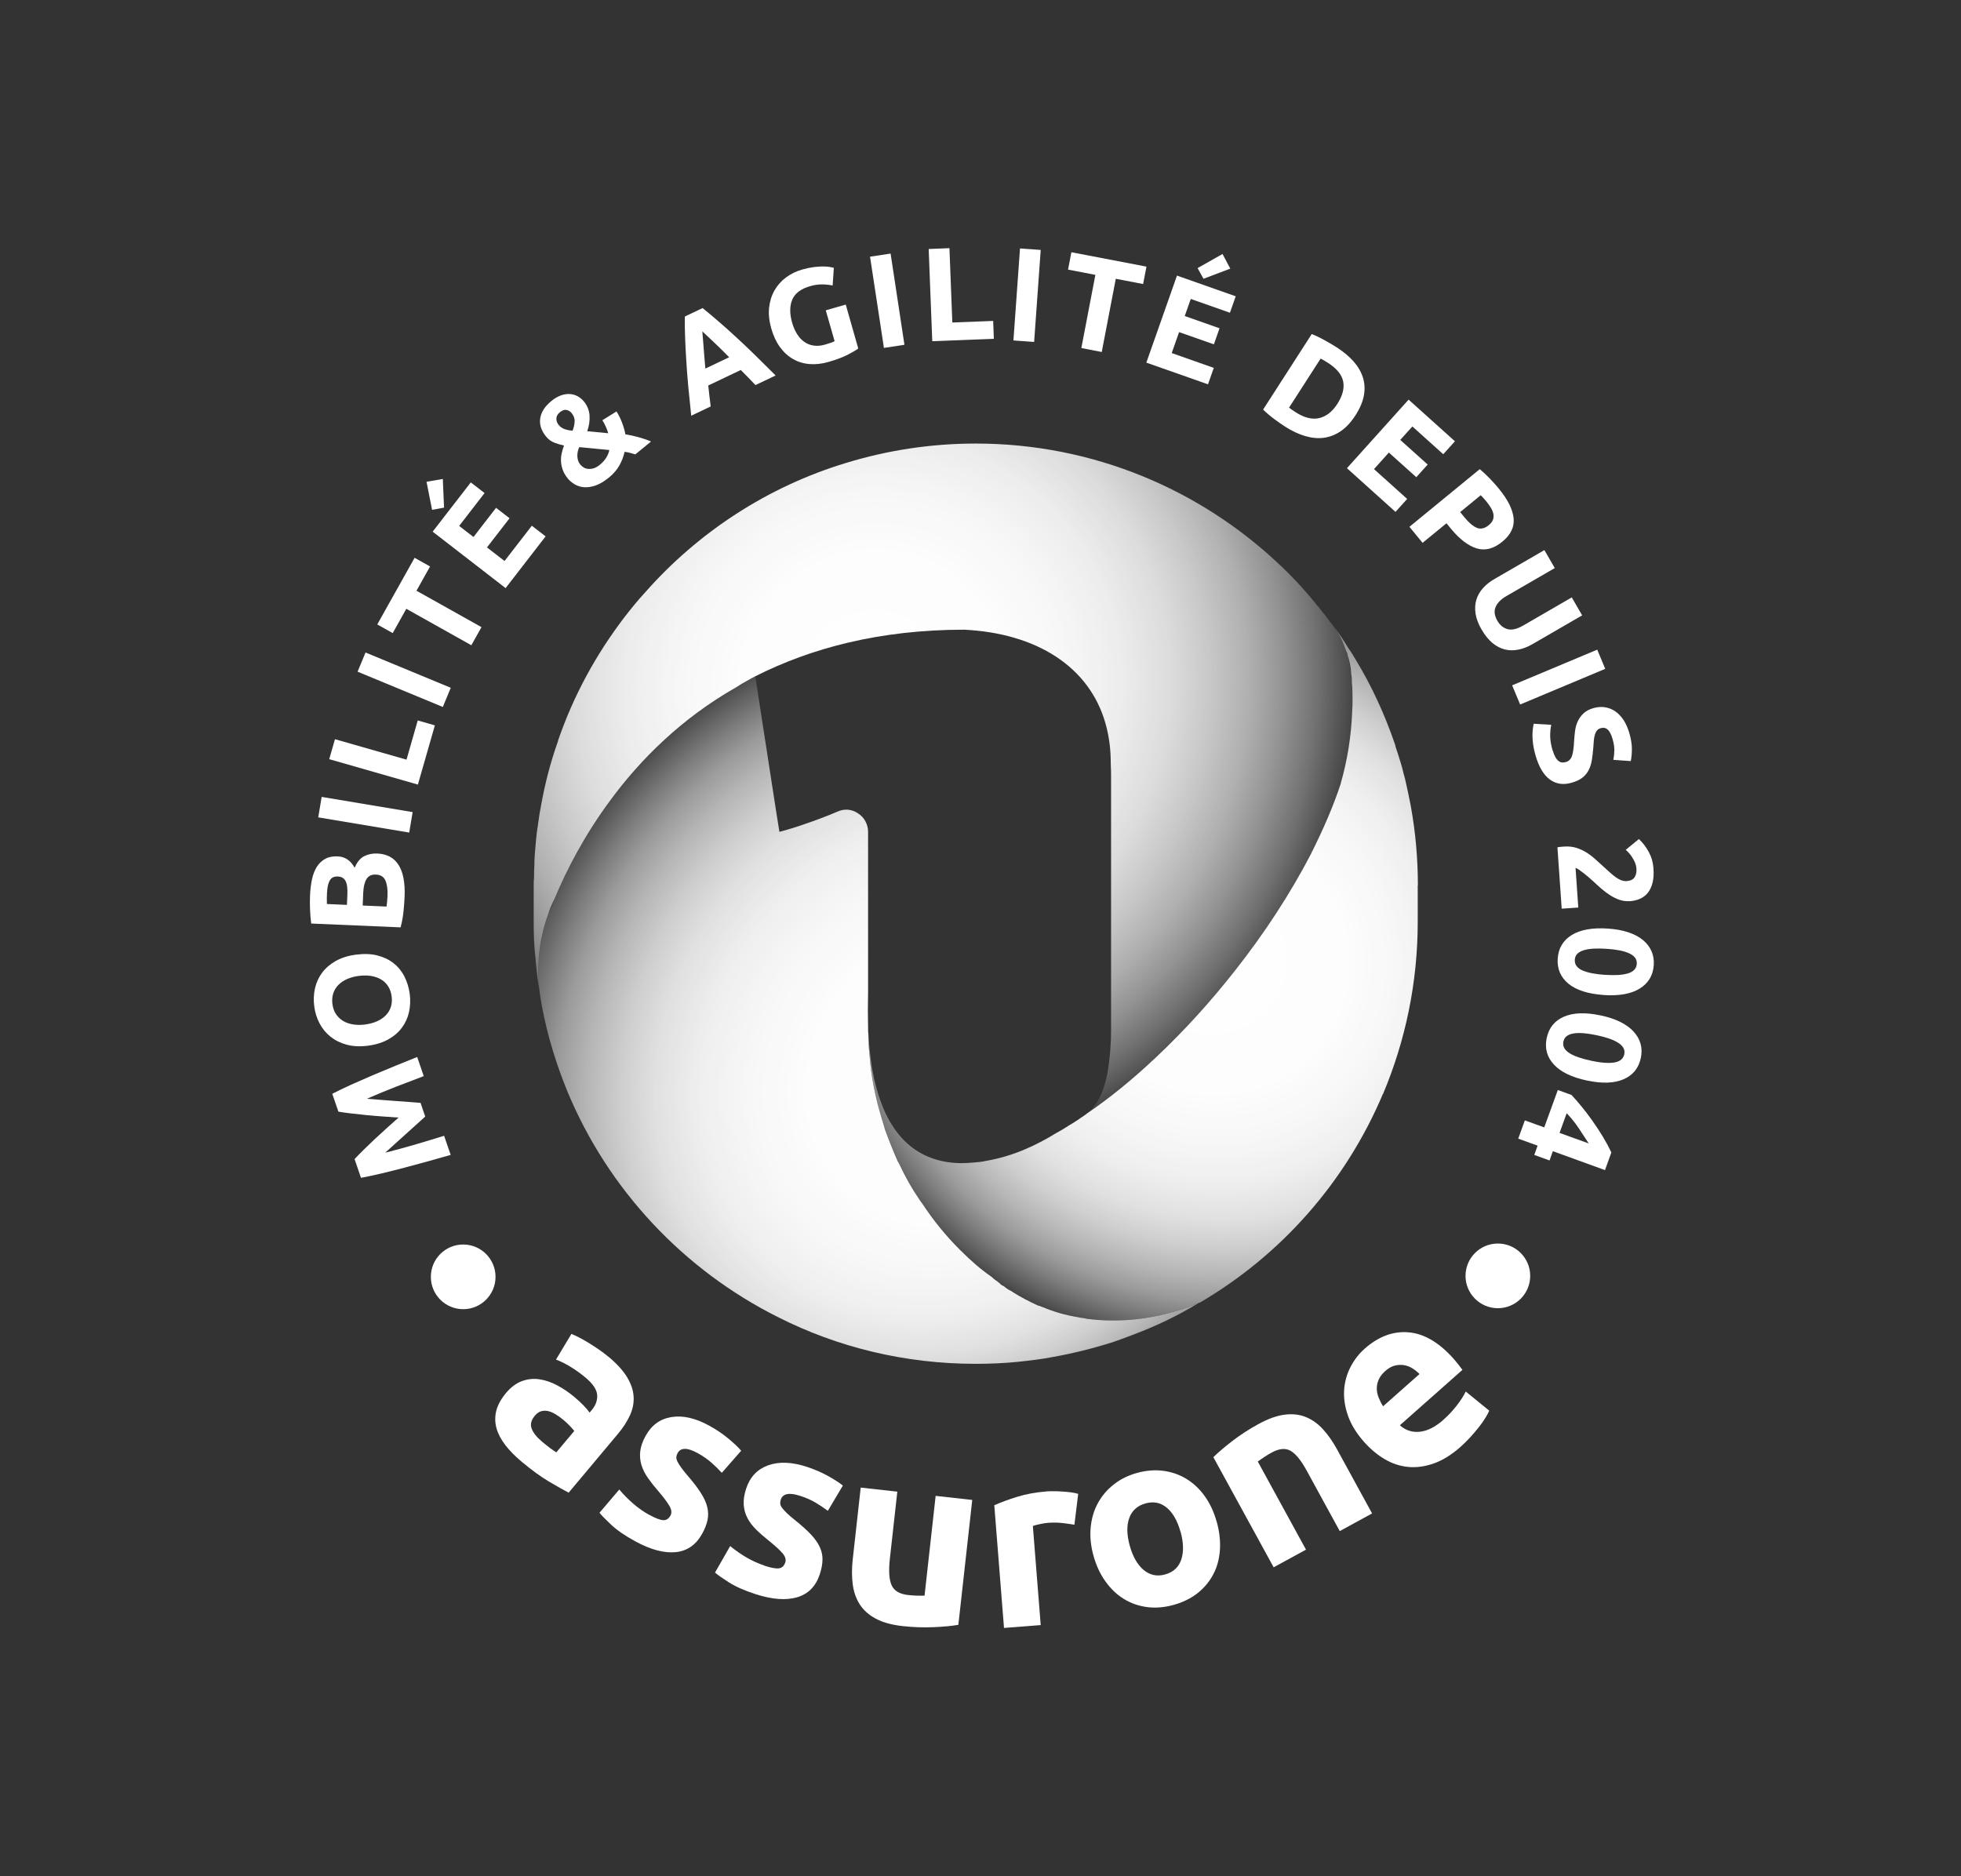 <?xml version="1.0" encoding="UTF-8"?>
<svg xmlns="http://www.w3.org/2000/svg" xmlns:xlink="http://www.w3.org/1999/xlink" id="Calque_1" data-name="Calque 1" viewBox="0 0 399.62 382.4">
  <rect x="0" y="0" width="399.62" height="382.4" fill="#333333" stroke="none"/>
  <defs>
    <style>
      .cls-1 {
        fill: #fff;
      }

      .cls-1, .cls-2, .cls-3, .cls-4 {
        stroke-width: 0px;
      }

      .cls-2 {
        fill: url(#Dégradé_sans_nom_99);
      }

      .cls-3 {
        fill: url(#Dégradé_sans_nom_205);
      }

      .cls-4 {
        fill: url(#Dégradé_sans_nom_109);
      }
    </style>
    <radialGradient id="Dégradé_sans_nom_99" data-name="Dégradé sans nom 99" cx="245.42" cy="194.36" fx="245.42" fy="194.36" r="81.11" gradientTransform="translate(554.9 109.8) rotate(124.62) scale(1 1.06)" gradientUnits="userSpaceOnUse">
      <stop offset="0" stop-color="#fff"></stop>
      <stop offset=".33" stop-color="#fff" stop-opacity=".99"></stop>
      <stop offset=".46" stop-color="#fff" stop-opacity=".96"></stop>
      <stop offset=".56" stop-color="#fff" stop-opacity=".92"></stop>
      <stop offset=".65" stop-color="#fff" stop-opacity=".85"></stop>
      <stop offset=".72" stop-color="#fff" stop-opacity=".76"></stop>
      <stop offset=".79" stop-color="#fff" stop-opacity=".64"></stop>
      <stop offset=".85" stop-color="#fff" stop-opacity=".51"></stop>
      <stop offset=".9" stop-color="#fff" stop-opacity=".36"></stop>
      <stop offset=".95" stop-color="#fff" stop-opacity=".19"></stop>
      <stop offset="1" stop-color="#fff" stop-opacity="0"></stop>
    </radialGradient>
    <radialGradient id="Dégradé_sans_nom_109" data-name="Dégradé sans nom 109" cx="190.74" cy="213.15" fx="179.62" fy="213.15" r="86.33" gradientTransform="translate(158.1 518.87) rotate(-135.56) scale(1 1.13)" gradientUnits="userSpaceOnUse">
      <stop offset="0" stop-color="#fff"></stop>
      <stop offset=".33" stop-color="#fff" stop-opacity=".99"></stop>
      <stop offset=".46" stop-color="#fff" stop-opacity=".96"></stop>
      <stop offset=".56" stop-color="#fff" stop-opacity=".92"></stop>
      <stop offset=".65" stop-color="#fff" stop-opacity=".85"></stop>
      <stop offset=".72" stop-color="#fff" stop-opacity=".76"></stop>
      <stop offset=".79" stop-color="#fff" stop-opacity=".64"></stop>
      <stop offset=".85" stop-color="#fff" stop-opacity=".51"></stop>
      <stop offset=".9" stop-color="#fff" stop-opacity=".36"></stop>
      <stop offset=".95" stop-color="#fff" stop-opacity=".19"></stop>
      <stop offset="1" stop-color="#fff" stop-opacity="0"></stop>
    </radialGradient>
    <radialGradient id="Dégradé_sans_nom_205" data-name="Dégradé sans nom 205" cx="177.93" cy="139.84" fx="177.93" fy="139.84" r="100.21" gradientTransform="translate(115.21 -79.4) rotate(35.32) scale(1 1.02)" gradientUnits="userSpaceOnUse">
      <stop offset="0" stop-color="#fff"></stop>
      <stop offset=".26" stop-color="#fff" stop-opacity=".99"></stop>
      <stop offset=".39" stop-color="#fff" stop-opacity=".96"></stop>
      <stop offset=".5" stop-color="#fff" stop-opacity=".91"></stop>
      <stop offset=".6" stop-color="#fff" stop-opacity=".83"></stop>
      <stop offset=".68" stop-color="#fff" stop-opacity=".73"></stop>
      <stop offset=".76" stop-color="#fff" stop-opacity=".61"></stop>
      <stop offset=".83" stop-color="#fff" stop-opacity=".47"></stop>
      <stop offset=".9" stop-color="#fff" stop-opacity=".3"></stop>
      <stop offset=".96" stop-color="#fff" stop-opacity=".12"></stop>
      <stop offset="1" stop-color="#fff" stop-opacity="0"></stop>
    </radialGradient>
  </defs>
  <g>
    <circle class="cls-1" cx="305.24" cy="260.04" r="6.59"></circle>
    <circle class="cls-1" cx="94.39" cy="260.24" r="6.59"></circle>
    <path class="cls-1" d="m72.27,236.23c.46-.5,1.03-1.09,1.73-1.78s1.45-1.42,2.26-2.18,1.66-1.54,2.52-2.31c.86-.77,1.68-1.5,2.44-2.18-1.02-.07-2.11-.15-3.26-.23-1.16-.08-2.29-.18-3.41-.29-1.12-.11-2.16-.22-3.13-.34-.97-.12-1.79-.23-2.46-.35l-1.25-3.64c1.12-.58,2.39-1.18,3.8-1.83,1.42-.64,2.9-1.29,4.44-1.95,1.54-.65,3.1-1.3,4.66-1.94,1.56-.64,3.03-1.23,4.41-1.78l1.33,3.9c-1.71.64-3.57,1.35-5.57,2.13-2.01.78-4.02,1.61-6.03,2.49.83.06,1.74.13,2.74.21,1,.08,2,.16,3,.23,1,.07,1.95.14,2.87.21.92.07,1.7.13,2.34.18l.95,2.8c-.48.44-1.06.96-1.74,1.57-.68.62-1.39,1.26-2.13,1.92-.75.67-1.49,1.34-2.24,2.02-.75.68-1.42,1.29-2.04,1.85,2.13-.54,4.23-1.11,6.29-1.72,2.07-.61,3.97-1.18,5.71-1.73l1.34,3.9c-1.43.41-2.95.84-4.58,1.29-1.62.45-3.25.89-4.87,1.32-1.62.43-3.19.82-4.7,1.18s-2.89.65-4.13.88l-1.31-3.83Z"></path>
    <path class="cls-1" d="m72.58,194.57c1.6-.21,3.03-.16,4.3.16s2.37.84,3.29,1.56c.92.72,1.67,1.62,2.23,2.71.56,1.09.92,2.28,1.1,3.59.16,1.27.11,2.5-.15,3.68-.26,1.18-.75,2.25-1.46,3.2-.7.95-1.63,1.74-2.78,2.38-1.15.64-2.52,1.07-4.12,1.28-1.59.21-3.03.14-4.31-.2-1.28-.34-2.38-.89-3.32-1.63-.93-.75-1.68-1.65-2.24-2.72s-.92-2.22-1.08-3.46c-.17-1.28-.12-2.5.15-3.69s.76-2.25,1.47-3.2c.72-.95,1.65-1.75,2.8-2.39,1.15-.64,2.52-1.07,4.11-1.28Zm1.85,14.23c.92-.12,1.73-.34,2.43-.66.71-.32,1.3-.73,1.77-1.21.47-.49.82-1.06,1.02-1.71.21-.65.26-1.37.16-2.15-.1-.77-.34-1.45-.7-2.03-.37-.58-.84-1.05-1.43-1.4-.58-.35-1.26-.59-2.02-.72s-1.6-.13-2.52-.02c-.92.12-1.73.34-2.44.66s-1.31.73-1.78,1.22c-.47.49-.81,1.06-1.02,1.72-.2.65-.26,1.37-.16,2.14.11.79.34,1.47.72,2.04s.86,1.03,1.44,1.39,1.26.59,2.04.72c.78.13,1.61.13,2.51.02Z"></path>
    <path class="cls-1" d="m82.45,182.78c-.05,1.03-.12,2.06-.23,3.07s-.3,2.07-.58,3.16l-18.22-.78c-.12-.87-.2-1.83-.24-2.86s-.04-1.99,0-2.88c.05-1.19.19-2.29.4-3.28.22-1,.54-1.84.99-2.55.45-.7,1.02-1.25,1.71-1.62.69-.38,1.54-.54,2.53-.5,1.5.06,2.65.84,3.46,2.32.5-1.17,1.15-1.96,1.95-2.36s1.68-.58,2.66-.54c1.97.08,3.42.86,4.35,2.34.93,1.48,1.34,3.64,1.22,6.48Zm-11.75,1.64l.09-2.06c.06-1.3-.07-2.24-.38-2.81-.31-.58-.83-.88-1.57-.91-.76-.03-1.31.23-1.63.8-.33.56-.52,1.41-.57,2.53-.02.36-.03.75-.04,1.17,0,.42,0,.79.02,1.11l4.09.18Zm3.22.14l4.85.21c.05-.31.09-.64.12-1s.06-.76.08-1.19c.05-1.26-.08-2.29-.41-3.08s-.98-1.21-1.96-1.25c-.87-.04-1.5.26-1.9.9s-.62,1.56-.68,2.77l-.11,2.66Z"></path>
    <path class="cls-1" d="m64.85,166.59l.7-4.17,18.54,3.1-.7,4.17-18.54-3.1Z"></path>
    <path class="cls-1" d="m85.13,146.84l3.49,1-3.46,12.07-18.07-5.18,1.17-4.07,14.58,4.17,2.29-8Z"></path>
    <path class="cls-1" d="m72.87,136.9l1.62-3.91,17.37,7.19-1.62,3.91-17.37-7.19Z"></path>
    <path class="cls-1" d="m84.49,113.69l3.15,1.76-2.77,4.95,13.25,7.42-2.07,3.69-13.25-7.43-2.77,4.95-3.15-1.76,7.61-13.59Z"></path>
    <path class="cls-1" d="m90.24,97.62l.25,5.84-2.44.45-1.13-5.72,3.32-.57Zm12.8,22.25l-14.87-11.51,7.77-10.04,2.81,2.17-5.18,6.7,2.92,2.26,4.6-5.95,2.75,2.13-4.6,5.94,3.58,2.77,5.56-7.19,2.81,2.17-8.15,10.54Z"></path>
    <path class="cls-1" d="m115.65,97.44c-.44-.53-.76-1.08-.96-1.65-.21-.57-.33-1.13-.36-1.7-.03-.57,0-1.13.13-1.68.12-.55.28-1.09.48-1.6-.67-.14-1.32-.34-1.98-.59-.65-.25-1.2-.66-1.66-1.22-1.01-1.23-1.41-2.48-1.21-3.75.2-1.27.95-2.44,2.25-3.5.66-.54,1.31-.92,1.94-1.15s1.24-.32,1.81-.29c.58.03,1.11.18,1.6.44.49.26.93.62,1.31,1.09.7.85,1.07,1.81,1.14,2.87.06,1.06-.09,2.12-.47,3.18l4.28.41c-.11-.38-.27-.83-.5-1.35-.23-.52-.46-.95-.7-1.3l2.88-1.79c.19.29.38.62.57,1,.19.37.36.76.52,1.17s.3.83.43,1.26c.13.43.23.84.29,1.23.86.14,1.75.33,2.66.58s1.77.54,2.57.89l-3.2,2.62c-.26-.09-.61-.19-1.03-.3s-.81-.19-1.16-.22c-.19.91-.54,1.82-1.03,2.72s-1.21,1.74-2.13,2.5c-.98.8-1.9,1.35-2.76,1.64-.86.29-1.64.41-2.36.35-.71-.06-1.35-.26-1.92-.61-.56-.34-1.04-.75-1.43-1.23Zm.81-13.28c-.26-.32-.61-.52-1.02-.61-.42-.08-.87.08-1.36.48-.45.37-.68.79-.7,1.26s.14.93.5,1.36c.3.37.69.63,1.18.81.49.17,1.03.28,1.62.32.25-.62.39-1.24.42-1.85.04-.61-.17-1.2-.63-1.76Zm1.85,10.58c.17.21.39.39.66.55.27.16.57.25.92.28s.71-.01,1.11-.13c.39-.12.8-.36,1.22-.7.59-.48,1.04-.98,1.35-1.5s.51-1.03.6-1.52l-6.13-.59c-.11.26-.21.53-.28.83-.07.3-.11.6-.11.91,0,.31.05.63.14.95.1.32.27.63.52.93Z"></path>
    <path class="cls-1" d="m153.96,78.49c-.47-.5-.96-1.01-1.47-1.53-.51-.51-1.03-1.03-1.53-1.55l-6.63,3.16c.08.72.16,1.44.24,2.17.08.72.17,1.42.26,2.1l-3.97,1.89c-.23-2.13-.43-4.11-.6-5.94s-.3-3.55-.4-5.19-.19-3.19-.24-4.68c-.06-1.49-.08-2.96-.06-4.41l3.62-1.72c1.12.91,2.24,1.85,3.37,2.83,1.13.97,2.29,2.02,3.5,3.13,1.2,1.11,2.46,2.3,3.77,3.58,1.31,1.28,2.72,2.68,4.24,4.2l-4.1,1.95Zm-10.84-10.94c.03.29.06.68.1,1.18.04.5.09,1.08.14,1.74.06.65.11,1.38.17,2.17.06.79.13,1.62.21,2.48l4.86-2.31c-.61-.61-1.2-1.2-1.76-1.75-.56-.56-1.09-1.06-1.57-1.51-.48-.45-.91-.85-1.28-1.2s-.66-.61-.87-.81Z"></path>
    <path class="cls-1" d="m165.11,58.32c-1.9.54-3.11,1.46-3.66,2.75-.54,1.29-.55,2.85-.03,4.68.25.89.59,1.66,1,2.32.41.66.9,1.2,1.47,1.6.56.4,1.2.66,1.91.76.71.11,1.48.05,2.31-.19.45-.13.84-.25,1.15-.36s.59-.22.82-.34l-1.8-6.29,4.07-1.17,2.55,8.95c-.43.33-1.16.76-2.17,1.28-1.02.52-2.32,1.01-3.9,1.46-1.35.39-2.65.53-3.87.43-1.23-.1-2.34-.44-3.35-1.02-1.01-.58-1.9-1.39-2.66-2.43-.76-1.04-1.35-2.31-1.78-3.81-.43-1.51-.58-2.92-.44-4.22.14-1.3.5-2.47,1.09-3.51.59-1.04,1.37-1.93,2.35-2.66.99-.73,2.1-1.28,3.36-1.63.85-.24,1.64-.4,2.36-.49s1.35-.12,1.88-.12.99.04,1.35.11c.37.06.63.12.8.17l-.24,3.6c-.64-.14-1.35-.21-2.14-.22s-1.6.11-2.45.35Z"></path>
    <path class="cls-1" d="m177.3,52.32l4.19-.64,2.82,18.59-4.18.64-2.83-18.59Z"></path>
    <path class="cls-1" d="m202.39,65.42l.14,3.63-12.55.49-.73-18.79,4.23-.17.59,15.15,8.32-.32Z"></path>
    <path class="cls-1" d="m207.86,50.64l4.22.3-1.34,18.75-4.22-.3,1.34-18.75Z"></path>
    <path class="cls-1" d="m233.63,54.35l-.68,3.54-5.57-1.07-2.86,14.92-4.16-.8,2.86-14.92-5.57-1.07.68-3.54,15.29,2.93Z"></path>
    <path class="cls-1" d="m233.61,73.9l6.24-17.73,11.97,4.22-1.18,3.35-7.98-2.81-1.23,3.48,7.09,2.5-1.15,3.27-7.09-2.49-1.5,4.27,8.57,3.02-1.18,3.35-12.56-4.42Zm17.1-19.15l-5.46,2.07-1.2-2.18,5.08-2.87,1.58,2.97Z"></path>
    <path class="cls-1" d="m276.2,84.68c-.88,1.37-1.86,2.43-2.94,3.17-1.08.75-2.23,1.2-3.44,1.37s-2.49.05-3.83-.34c-1.34-.39-2.71-1.03-4.11-1.93-.64-.41-1.37-.92-2.18-1.52s-1.58-1.25-2.3-1.95l9.91-15.4c.92.37,1.84.82,2.76,1.34.92.52,1.71.98,2.35,1.39,1.35.87,2.48,1.81,3.39,2.83.9,1.01,1.54,2.1,1.92,3.27.37,1.16.44,2.39.21,3.68-.23,1.29-.81,2.65-1.73,4.08Zm-13.52-1.6c.16.12.34.26.56.41.22.15.48.32.78.52,1.78,1.15,3.39,1.54,4.83,1.2,1.43-.34,2.66-1.31,3.68-2.89,1.06-1.66,1.46-3.18,1.19-4.56-.27-1.38-1.3-2.65-3.08-3.79-.24-.16-.5-.31-.76-.47-.26-.16-.52-.3-.76-.41l-6.43,9.99Z"></path>
    <path class="cls-1" d="m274.48,95.43l12.57-13.98,9.44,8.49-2.38,2.64-6.29-5.66-2.47,2.74,5.59,5.02-2.32,2.58-5.59-5.02-3.03,3.37,6.76,6.08-2.38,2.64-9.9-8.91Z"></path>
    <path class="cls-1" d="m305.5,99.68c1.78,2.16,2.76,4.14,2.95,5.93.19,1.79-.58,3.39-2.32,4.81-1.75,1.43-3.49,1.88-5.23,1.34s-3.5-1.9-5.29-4.08l-.84-1.03-4.87,3.99-2.68-3.27,14.33-11.75c.72.6,1.44,1.27,2.15,2.02.71.75,1.31,1.43,1.81,2.03Zm-2.62,2.5c-.2-.24-.4-.47-.6-.69-.2-.22-.38-.41-.53-.56l-4.19,3.44.84,1.03c.93,1.14,1.78,1.86,2.56,2.18.78.32,1.59.14,2.43-.55.4-.33.68-.68.83-1.04.14-.37.19-.75.12-1.15-.06-.4-.22-.83-.48-1.27-.26-.44-.58-.9-.97-1.38Z"></path>
    <path class="cls-1" d="m301.93,128.33c-.66-1.14-1.07-2.22-1.23-3.24-.16-1.02-.11-1.96.15-2.83.26-.87.71-1.66,1.35-2.38.64-.72,1.44-1.35,2.4-1.9l10.12-5.86,2.12,3.66-9.81,5.68c-.66.38-1.18.78-1.55,1.19s-.63.84-.77,1.26c-.14.43-.17.86-.08,1.3.09.44.26.88.51,1.32.52.89,1.21,1.46,2.08,1.7.87.24,1.96-.02,3.27-.79l9.81-5.68,2.12,3.66-10.12,5.86c-.95.55-1.91.93-2.86,1.12-.95.19-1.87.19-2.76-.03-.89-.22-1.73-.65-2.54-1.32-.8-.66-1.54-1.57-2.21-2.73Z"></path>
    <path class="cls-1" d="m325.49,132.41l1.63,3.91-17.34,7.27-1.63-3.91,17.34-7.27Z"></path>
    <path class="cls-1" d="m316.41,152.93c.17.57.35,1.03.55,1.38.2.35.42.61.65.79s.47.28.72.3.51,0,.79-.09c.59-.17,1-.59,1.23-1.26s.37-1.75.44-3.23c.04-.65.11-1.31.2-1.98.1-.67.28-1.3.56-1.88s.66-1.11,1.15-1.57c.5-.47,1.16-.82,1.99-1.06.84-.24,1.63-.3,2.39-.18.76.12,1.46.4,2.09.84.64.44,1.2,1.03,1.69,1.77.48.75.88,1.63,1.17,2.65.35,1.22.53,2.3.52,3.27s-.08,1.78-.23,2.44l-3.55-.25c.12-.58.19-1.2.2-1.88.02-.68-.09-1.45-.34-2.32-.28-.97-.62-1.63-1.01-1.98-.39-.34-.87-.44-1.42-.28-.33.1-.59.25-.77.48s-.32.5-.42.84c-.1.34-.17.72-.21,1.14-.04.42-.07.87-.1,1.37-.08,1.04-.19,1.95-.32,2.75-.14.79-.37,1.48-.69,2.07s-.75,1.09-1.29,1.49c-.54.4-1.25.73-2.12.98-1.68.49-3.16.28-4.43-.64-1.27-.92-2.25-2.56-2.94-4.94-.23-.8-.39-1.53-.48-2.2s-.14-1.27-.14-1.81c0-.53.02-1,.08-1.4s.11-.75.18-1.03l3.57.22c-.14.62-.22,1.36-.22,2.22,0,.86.16,1.86.49,3.01Z"></path>
    <path class="cls-1" d="m332.03,183.66c-.69.05-1.35-.04-2-.26-.65-.23-1.29-.54-1.9-.93-.62-.39-1.21-.84-1.79-1.34s-1.13-1-1.65-1.49c-.27-.25-.58-.53-.92-.82-.34-.29-.68-.57-1.02-.84-.34-.26-.67-.5-.96-.71-.3-.2-.53-.33-.72-.37l.56,8.07-3.38.23-.87-12.5c.2-.05.45-.09.76-.11.31-.02.52-.03.65-.05.87-.06,1.67.03,2.41.25.74.23,1.44.55,2.09.96s1.27.88,1.85,1.41c.58.53,1.16,1.06,1.74,1.58.44.4.86.78,1.26,1.14s.78.66,1.15.93c.37.26.74.47,1.1.6s.72.19,1.09.17c.79-.06,1.34-.32,1.63-.79.29-.47.42-1.04.37-1.71-.03-.49-.14-.94-.33-1.35-.19-.42-.39-.79-.62-1.13s-.46-.62-.69-.86-.4-.42-.54-.53l2.68-2.2c.79.74,1.47,1.62,2.02,2.65.55,1.02.87,2.13.95,3.35.08,1.1.02,2.06-.18,2.87-.2.81-.51,1.49-.93,2.04-.42.54-.96.96-1.6,1.25-.64.29-1.38.46-2.21.52Z"></path>
    <path class="cls-1" d="m326.78,202.79c-3.16-.22-5.54-.98-7.15-2.29-1.6-1.32-2.34-3.03-2.19-5.14.14-2.11,1.1-3.71,2.87-4.8,1.77-1.08,4.23-1.52,7.39-1.3,1.57.11,2.95.36,4.14.76,1.19.4,2.18.92,2.96,1.57.79.65,1.37,1.41,1.75,2.27.37.86.53,1.8.46,2.83-.14,2.11-1.1,3.71-2.87,4.8s-4.22,1.52-7.36,1.31Zm.28-4.11c.94.06,1.79.08,2.57.04s1.45-.14,2.02-.3c.58-.16,1.03-.4,1.35-.72s.51-.74.55-1.24c.03-.51-.09-.93-.37-1.29s-.7-.65-1.25-.9-1.2-.44-1.96-.58c-.76-.14-1.61-.25-2.55-.31-.94-.06-1.8-.08-2.58-.04-.78.04-1.46.14-2.03.31-.57.17-1.03.41-1.35.72s-.51.72-.54,1.23c-.03.51.09.94.37,1.31s.7.66,1.24.9c.55.23,1.2.42,1.98.57.77.14,1.62.25,2.56.31Z"></path>
    <path class="cls-1" d="m323.41,220.23c-3.1-.65-5.35-1.74-6.76-3.27-1.41-1.53-1.89-3.32-1.46-5.39.44-2.07,1.6-3.52,3.5-4.35,1.9-.83,4.41-.92,7.5-.26,1.54.32,2.87.76,3.99,1.32,1.12.56,2.03,1.21,2.72,1.97.69.75,1.17,1.58,1.42,2.49s.27,1.86.06,2.87c-.44,2.07-1.6,3.52-3.5,4.35-1.9.83-4.39.92-7.47.27Zm.85-4.03c.92.19,1.76.33,2.54.39.77.07,1.45.06,2.04-.02s1.07-.25,1.44-.53.61-.66.72-1.15c.1-.5.04-.94-.19-1.33s-.6-.75-1.11-1.06c-.5-.32-1.12-.6-1.86-.85-.73-.25-1.56-.47-2.48-.66-.92-.19-1.77-.33-2.55-.4-.78-.07-1.46-.06-2.06.03-.59.09-1.07.26-1.44.53-.37.26-.61.64-.71,1.14-.11.5-.04.94.19,1.34.23.4.6.75,1.11,1.06s1.13.59,1.88.84c.74.25,1.57.47,2.49.66Z"></path>
    <path class="cls-1" d="m327.06,238.48l-10.61-3.85-.68,1.89-3.11-1.13.68-1.89-3.95-1.43,1.35-3.72,3.95,1.43,2.77-7.62,2.78,1.01c.61.64,1.29,1.42,2.03,2.32.74.9,1.48,1.88,2.23,2.93.75,1.05,1.45,2.13,2.13,3.24.67,1.11,1.25,2.19,1.74,3.23l-1.3,3.6Zm-3.29-5.41c-.63-.98-1.31-2.02-2.06-3.14-.75-1.12-1.57-2.13-2.45-3.03l-1.45,4,5.97,2.16Z"></path>
    <path class="cls-1" d="m124.03,276.55c1.7,1.42,2.95,2.8,3.76,4.14.81,1.34,1.25,2.65,1.33,3.94.08,1.29-.17,2.57-.75,3.84s-1.4,2.53-2.46,3.79l-10.03,11.97c-.98-.51-2.3-1.26-3.97-2.24-1.67-.99-3.55-2.35-5.64-4.1-1.31-1.1-2.41-2.21-3.28-3.34s-1.48-2.28-1.81-3.45c-.33-1.18-.34-2.36-.05-3.55.3-1.2.97-2.41,2-3.65.99-1.18,2.07-1.99,3.24-2.41,1.17-.43,2.35-.55,3.56-.37,1.21.18,2.42.59,3.63,1.24,1.21.64,2.37,1.43,3.48,2.36.75.62,1.38,1.21,1.91,1.76.53.55.93,1.03,1.2,1.43l.45-.54c.82-.98,1.18-2.01,1.09-3.1-.1-1.09-.88-2.25-2.35-3.48-.98-.82-2-1.56-3.07-2.21-1.07-.65-2.06-1.15-2.97-1.47l3.15-5.25c.42.18.93.42,1.53.72.6.31,1.23.66,1.9,1.07.67.41,1.35.85,2.07,1.34.71.48,1.4,1.01,2.07,1.57Zm-13.65,17.22c.57.47,1.12.92,1.65,1.32.54.4.98.71,1.34.92l3.66-4.36c-.19-.25-.5-.59-.91-1.03-.42-.44-.83-.82-1.21-1.14-.54-.45-1.08-.85-1.61-1.18-.53-.33-1.05-.56-1.56-.69-.51-.12-1-.11-1.46.02-.47.14-.89.44-1.28.9-.76.9-.98,1.78-.66,2.63.31.85,1,1.72,2.05,2.61Z"></path>
    <path class="cls-1" d="m132.38,308.78c1.21.66,2.13,1.01,2.76,1.05s1.13-.28,1.5-.96c.29-.53.22-1.17-.21-1.92s-1.17-1.74-2.22-2.97c-.83-.95-1.54-1.85-2.16-2.73-.61-.87-1.06-1.76-1.33-2.65s-.36-1.83-.25-2.8.47-2.02,1.09-3.14c1.19-2.18,2.94-3.46,5.26-3.84,2.31-.38,4.89.2,7.71,1.75,1.42.78,2.7,1.64,3.86,2.6,1.16.96,2.04,1.79,2.65,2.51l-3.95,4.5c-.62-.68-1.32-1.37-2.11-2.07-.79-.7-1.74-1.35-2.86-1.97-2.06-1.13-3.41-1.12-4.04.03-.14.26-.23.53-.25.78-.03.26.04.55.2.89.16.34.4.74.74,1.21.33.47.78,1.03,1.34,1.69,1.15,1.32,2.06,2.51,2.71,3.54.66,1.03,1.1,2,1.31,2.9s.23,1.78.05,2.64-.54,1.77-1.07,2.74c-1.25,2.29-3.07,3.56-5.43,3.79-2.37.23-5.13-.51-8.28-2.24-2.06-1.13-3.68-2.24-4.86-3.35-1.18-1.11-1.97-1.92-2.37-2.44l4.03-4.74c.87,1.05,1.84,2.03,2.88,2.92,1.04.9,2.14,1.66,3.29,2.29Z"></path>
    <path class="cls-1" d="m155.83,319.13c1.31.42,2.27.6,2.9.52.62-.08,1.06-.48,1.3-1.22.19-.58,0-1.19-.56-1.85-.56-.66-1.47-1.49-2.73-2.51-.98-.78-1.86-1.54-2.62-2.29-.76-.75-1.37-1.53-1.8-2.37-.44-.83-.69-1.73-.76-2.71-.07-.98.09-2.07.49-3.29.77-2.36,2.26-3.94,4.46-4.75,2.21-.8,4.84-.7,7.91.3,1.53.5,2.96,1.12,4.27,1.84,1.32.73,2.34,1.39,3.07,1.98l-3.06,5.15c-.74-.56-1.56-1.11-2.46-1.65-.9-.54-1.96-1.01-3.17-1.4-2.24-.73-3.56-.47-3.96.77-.09.29-.13.56-.11.81.02.26.14.53.36.84.22.3.53.65.95,1.06.41.4.96.87,1.63,1.41,1.37,1.09,2.48,2.09,3.32,2.98.84.9,1.45,1.77,1.82,2.61.38.85.56,1.71.53,2.58-.02.88-.2,1.84-.54,2.89-.81,2.48-2.36,4.06-4.64,4.72-2.29.67-5.14.44-8.55-.67-2.23-.73-4.03-1.53-5.39-2.4-1.36-.87-2.29-1.53-2.78-1.97l3.09-5.4c1.06.87,2.18,1.66,3.37,2.35,1.19.69,2.41,1.23,3.65,1.64Z"></path>
    <path class="cls-1" d="m195.31,331.16c-1.31.23-2.98.39-5.02.48-2.04.09-4.16.02-6.37-.22-2.24-.25-4.06-.76-5.48-1.53-1.42-.76-2.5-1.74-3.25-2.92-.75-1.18-1.22-2.54-1.42-4.09-.2-1.54-.2-3.22,0-5.02l1.63-14.67,7.46.83-1.53,13.77c-.26,2.4-.14,4.17.37,5.31s1.64,1.8,3.38,1.99c.53.06,1.11.1,1.71.12.61.02,1.15.02,1.62,0l2.26-20.33,7.46.83-2.83,25.44Z"></path>
    <path class="cls-1" d="m218.95,310.76c-.68-.11-1.48-.23-2.4-.34-.92-.11-1.9-.12-2.94-.05-.47.04-1.03.12-1.67.26s-1.13.26-1.46.39l1.6,20.19-7.48.59-1.98-25.01c1.3-.58,2.85-1.15,4.64-1.71,1.79-.56,3.81-.93,6.06-1.11.4-.03.89-.05,1.46-.04.57,0,1.15.03,1.72.07.58.04,1.15.09,1.73.16.58.08,1.07.18,1.49.31l-.77,6.28Z"></path>
    <path class="cls-1" d="m247.94,310.12c.56,2.01.78,3.92.66,5.75-.12,1.83-.56,3.49-1.34,4.97-.77,1.49-1.84,2.77-3.19,3.85-1.35,1.07-2.99,1.88-4.9,2.41-1.88.52-3.67.67-5.39.45-1.71-.22-3.29-.77-4.72-1.64-1.43-.87-2.68-2.06-3.76-3.56-1.08-1.49-1.9-3.24-2.46-5.25-.56-2.01-.75-3.92-.58-5.75.17-1.83.65-3.48,1.45-4.95.79-1.48,1.87-2.75,3.22-3.82,1.35-1.07,2.94-1.87,4.75-2.37,1.84-.51,3.63-.66,5.34-.44,1.72.22,3.29.76,4.71,1.62s2.68,2.03,3.75,3.51c1.07,1.48,1.89,3.22,2.45,5.23Zm-7.38,2.06c-.62-2.23-1.56-3.86-2.8-4.9-1.25-1.03-2.69-1.32-4.34-.86-1.65.46-2.75,1.46-3.3,2.99-.55,1.53-.51,3.41.11,5.64s1.57,3.88,2.84,4.94c1.27,1.06,2.73,1.36,4.38.9,1.65-.46,2.74-1.46,3.27-3.02.52-1.56.48-3.45-.14-5.68Z"></path>
    <path class="cls-1" d="m247.26,297c.94-.93,2.22-2.03,3.84-3.28,1.62-1.25,3.39-2.4,5.34-3.47,1.97-1.08,3.76-1.72,5.35-1.92,1.59-.2,3.03-.04,4.31.48s2.44,1.34,3.47,2.46,1.99,2.48,2.86,4.06l7.18,13.13-6.59,3.6-6.74-12.33c-1.16-2.12-2.26-3.47-3.31-4.05-1.04-.58-2.33-.45-3.86.39-.47.26-.96.55-1.46.89-.51.33-.95.64-1.33.93l9.82,17.95-6.59,3.6-12.29-22.45Z"></path>
    <path class="cls-1" d="m277.98,293.89c-1.56-1.76-2.65-3.54-3.28-5.34-.63-1.8-.89-3.53-.79-5.19.1-1.66.53-3.22,1.27-4.69.75-1.46,1.72-2.73,2.93-3.8,2.82-2.49,5.81-3.6,8.97-3.32s6.22,2.09,9.18,5.43c.29.33.59.7.92,1.11.32.42.6.78.84,1.11l-12.75,11.29c1.15,1.04,2.51,1.48,4.06,1.32,1.56-.17,3.14-.96,4.75-2.38,1.03-.91,1.96-1.9,2.79-2.97.83-1.07,1.43-2.02,1.82-2.85l4.79,3.9c-.17.42-.44.93-.81,1.52-.37.6-.81,1.23-1.33,1.88s-1.09,1.34-1.73,2.03c-.64.7-1.31,1.36-2.01,1.98-1.79,1.58-3.57,2.69-5.36,3.33-1.79.64-3.52.89-5.2.74-1.68-.15-3.29-.67-4.81-1.56-1.53-.89-2.94-2.07-4.23-3.52Zm11.3-13.84c-.45-.45-.94-.85-1.48-1.18-.54-.33-1.11-.54-1.71-.64-.6-.09-1.22-.06-1.86.1s-1.29.53-1.94,1.11c-.63.56-1.07,1.14-1.34,1.76s-.39,1.23-.38,1.85c.01.62.14,1.23.39,1.84.25.61.54,1.19.89,1.73l7.43-6.58Z"></path>
  </g>
  <g>
    <path class="cls-2" d="m288.91,180.45v7.44c0,12.43-2.53,24.26-7.05,35.03,0,.07-.06.07-.06.07-7.58,17.95-20.74,32.84-37.36,42.54h-.13c-4.92,2.06-11.04,3.66-17.88,3.59-1.6,0-3.26-.13-4.92-.33-.53-.13-1.06-.2-1.59-.27-.13-.07-.2-.07-.27-.07-2.46-.4-4.85-1.06-7.18-2.06-.13,0-.27-.07-.33-.13-.2-.07-.4-.13-.67-.2-1.73-.8-3.39-1.66-4.99-2.66-.13-.07-.27-.2-.4-.27-.6-.27-1.06-.6-1.53-1-.2-.07-.4-.2-.6-.33,0-.07-.67-.6-.67-.6-.27-.2-.46-.33-.73-.53l-.53-.47c-2.13-1.46-4.19-3.26-6.38-5.45-2.93-2.92-5.52-6.12-7.78-9.57-.2-.2-.33-.47-.53-.73-1.6-2.33-2.93-4.72-4.12-7.31-.07-.07-.13-.2-.2-.33,0,0,0-.07-.06-.07-.93-2.13-1.79-4.25-2.59-6.45,0-.07-.67-2.26-.67-2.26-1.33-4.32-2.19-8.71-2.53-13.16-.13-1.33-.2-2.66-.2-3.99.06,1.33.2,2.59.33,3.79.2,1.66.4,3.19.73,4.59,0,.13.07.27.07.4,0,.2.06.4.13.53,2.66,11.77,9.11,16.75,17.55,16.88h.14c.86,0,1.66-.07,2.53-.13.8-.07,1.66-.13,2.46-.33,5.51-.93,10.3-3.19,14.29-5.65.73-.4,1.46-.8,2.13-1.26.06,0,.13,0,.2-.13,1.4-.8,2.66-1.66,3.79-2.46,0,0,.06,0,.06-.07,4.72-3.19,9.51-7.11,14.23-11.57,5.65-5.32,11.1-11.3,16.15-17.75,5.92-7.51,11.17-15.55,15.36-23.6.06-.07.06-.13.13-.27,2.4-4.79,4.46-9.51,5.99-14.16v-.07c1.33-4.65,2.13-9.57,2.32-14.62.07-.8.07-1.66.07-2.46,0-1.13,0-2.26-.13-3.32,0-.6,0-1.26-.13-1.86-.06-1.33-.33-2.59-.73-3.79,0-.27-.07-.47-.2-.66-.27-.73-.53-1.46-.86-2.19-.4-.93-.93-1.79-1.46-2.66.93,1.33,1.86,2.66,2.66,4.05.6.8,1.06,1.6,1.53,2.39,3.26,5.38,5.91,11.17,7.98,17.22.13.6.33,1.13.53,1.73.47,1.46.93,2.92,1.26,4.39.2.6.33,1.26.47,1.86.33,1.53.66,2.99.93,4.45,0,.13.07.27.07.4.93,5.19,1.4,10.5,1.4,15.89Z"></path>
    <path class="cls-4" d="m244.31,265.54c-4.32,2.66-8.84,4.79-13.63,6.58-1.4.53-2.79,1.06-4.19,1.53h-.06c-3.79,1.2-7.78,2.19-11.83,2.92-2.39.47-4.78.73-7.24,1-2.79.27-5.65.4-8.51.4-14.49,0-28.19-3.39-40.28-9.51-19.28-9.64-34.63-25.99-42.94-46-2.26-5.52-4.06-11.3-5.19-17.35-.2-1.13-.4-2.26-.53-3.46-.13-1.2-.2-2.39-.2-3.66,0-3.66.53-7.11,1.59-10.44.14-.4.27-.73.4-1.13.4-1,.87-2.13,1.33-3.26,2.39-5.78,6.05-12.9,11.37-20.07,6.11-8.31,14.49-16.68,25.59-23,.8-.53,1.59-1,2.46-1.46.46-.27.93-.53,1.46-.8l4.19,27.12.73,4.59c1.53-.4,3.32-.93,5.38-1.66,1.93-.66,4.12-1.46,6.45-2.46.6-.27,1.2-.4,1.79-.4.86,0,1.73.27,2.46.8,1.26.8,1.99,2.26,1.99,3.72v32.64c-.06,2.59-.06,4.99,0,7.25,0,.53,0,1,.07,1.46,0,1.33.06,2.66.2,3.99.33,4.45,1.2,8.84,2.53,13.16,0,0,.67,2.19.67,2.26.8,2.19,1.66,4.32,2.59,6.45.06,0,.06.07.06.07.07.13.13.27.2.33,1.19,2.59,2.53,4.99,4.12,7.31.2.27.33.53.53.73,2.26,3.46,4.85,6.65,7.78,9.57,2.19,2.19,4.25,3.99,6.38,5.45l.53.47c.27.2.46.33.73.53,0,0,.67.53.67.6.2.13.4.27.6.33.46.4.93.73,1.53,1,.13.07.27.2.4.27,1.59,1,3.26,1.86,4.99,2.66.27.07.46.13.67.2.06.07.2.13.33.13,2.33,1,4.72,1.66,7.18,2.06.06,0,.13,0,.27.07.53.07,1.06.13,1.59.27,1.66.2,3.32.33,4.92.33,6.85.07,12.96-1.53,17.88-3.59Z"></path>
    <path class="cls-3" d="m275.62,142.56c0,.8,0,1.66-.07,2.46-.2,5.05-1,9.97-2.32,14.62v.07c-1.53,4.65-3.59,9.37-5.99,14.16-.06.13-.06.2-.13.27-4.19,8.04-9.44,16.09-15.36,23.6-5.05,6.45-10.5,12.43-16.15,17.75-4.72,4.45-9.5,8.38-14.23,11.57.67-.47,1.26-1.06,1.73-1.73,1.33-1.79,2.13-4.25,2.59-6.65.47-2.79.73-5.72.73-8.71v-50.98c0-1.13,0-2.33-.07-3.46,0-2.59-.26-4.79-.8-7.05-2.79-11.7-13.1-19.01-27.92-20.07-.4,0-.73-.07-1.13-.07-17.28,0-31.31,3.79-42.61,9.51-.53.27-1,.53-1.46.8-.87.47-1.66.93-2.46,1.46-11.1,6.32-19.48,14.69-25.59,23-5.32,7.18-8.97,14.29-11.37,20.07-.53,1.06-1,2.13-1.33,3.26-.13.4-.26.73-.4,1.13-1.06,3.32-1.59,6.78-1.59,10.44,0,1.26.07,2.46.2,3.66-.4-2.19-.6-4.45-.8-6.71-.27-2.33-.33-4.65-.33-7.05v-7.44c0-.53,0-1.06.07-1.6v-.2c0-.73,0-1.46.06-2.19,0-1.46.13-2.92.27-4.45.13-1.66.33-3.19.6-4.85.13-.93.26-1.86.46-2.79.8-4.52,1.93-8.97,3.46-13.23,0-.07.06-.13.06-.27,3.13-9.11,7.71-17.48,13.43-24.99,1.33-1.73,2.73-3.46,4.26-5.12,10.83-12.3,24.99-21.6,41.08-26.46,8.31-2.53,17.15-3.92,26.33-3.92,23.93,0,45.66,9.37,61.75,24.53l.07.07c.67.6,1.26,1.2,1.86,1.79,2.19,2.19,4.19,4.45,6.05,6.78,0,0,0,.07.07.07.8,1,1.59,1.93,2.26,2.92.4.47.8,1,1.2,1.53.53.86,1.06,1.73,1.46,2.66.33.66.67,1.4.86,2.19.13.2.2.4.2.66.2.66.33,1.33.46,1.99.07.6.13,1.2.27,1.79.13.6.13,1.26.13,1.86.13,1.06.13,2.19.13,3.32Z"></path>
  </g>
</svg>
